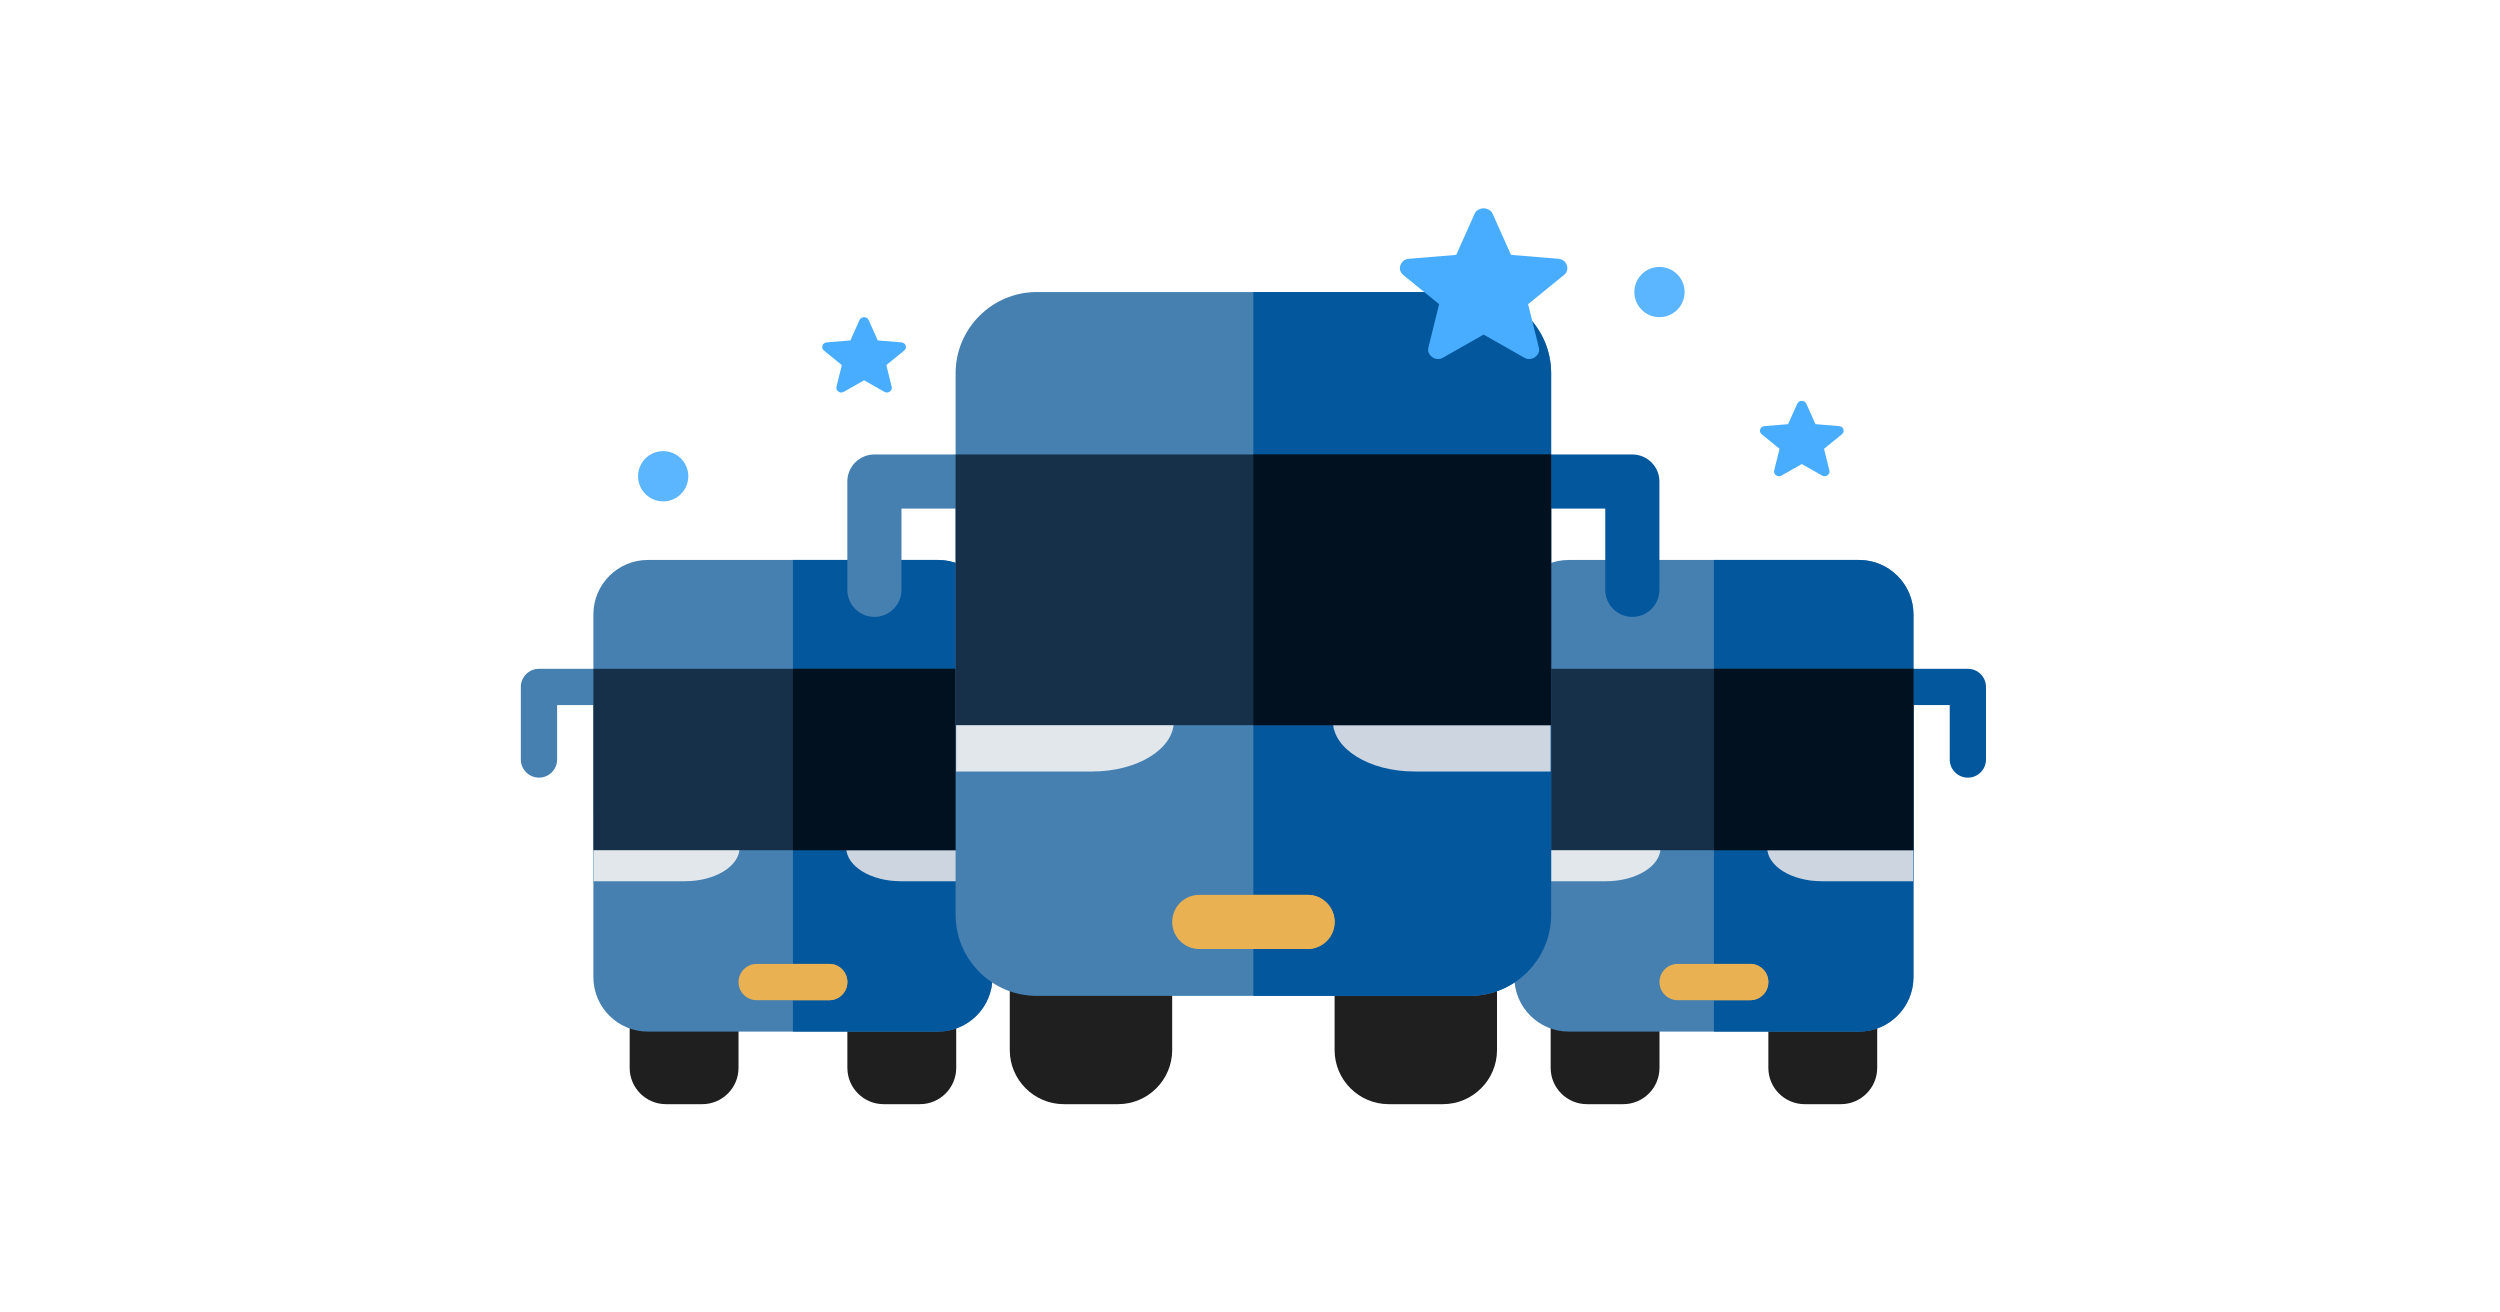 <svg width="240" height="126" viewBox="0 0 240 126" fill="none" xmlns="http://www.w3.org/2000/svg">
<path d="M134.393 36.509L132.445 37.614C132.359 37.666 132.269 37.688 132.176 37.681C132.082 37.673 132 37.644 131.929 37.592C131.859 37.541 131.804 37.476 131.765 37.399C131.726 37.322 131.718 37.235 131.741 37.139L132.258 35.049L130.533 33.645C130.454 33.578 130.406 33.503 130.386 33.418C130.367 33.333 130.373 33.25 130.404 33.169C130.435 33.088 130.481 33.022 130.544 32.97C130.607 32.918 130.693 32.885 130.803 32.87L133.079 32.682L133.959 30.714C133.998 30.626 134.059 30.559 134.141 30.515C134.224 30.471 134.308 30.449 134.393 30.449C134.479 30.449 134.563 30.471 134.646 30.515C134.728 30.559 134.789 30.626 134.828 30.714L135.708 32.682L137.984 32.87C138.094 32.885 138.18 32.918 138.243 32.97C138.305 33.022 138.352 33.088 138.383 33.169C138.415 33.25 138.421 33.333 138.401 33.418C138.382 33.503 138.333 33.578 138.254 33.645L136.529 35.049L137.046 37.139C137.069 37.235 137.061 37.322 137.022 37.399C136.983 37.477 136.928 37.541 136.858 37.592C136.787 37.644 136.705 37.673 136.611 37.681C136.518 37.689 136.428 37.666 136.342 37.614L134.393 36.509Z" fill="#48ACFF"/>
<path d="M82.952 36.509L81.004 37.614C80.918 37.666 80.828 37.688 80.734 37.681C80.64 37.673 80.558 37.644 80.488 37.592C80.417 37.541 80.363 37.476 80.323 37.399C80.284 37.322 80.276 37.235 80.3 37.139L80.816 35.049L79.091 33.645C79.013 33.578 78.964 33.503 78.945 33.418C78.925 33.333 78.931 33.25 78.962 33.169C78.993 33.088 79.04 33.022 79.103 32.97C79.166 32.918 79.252 32.885 79.361 32.87L81.638 32.682L82.518 30.714C82.557 30.626 82.618 30.559 82.7 30.515C82.782 30.471 82.866 30.449 82.952 30.449C83.038 30.449 83.122 30.471 83.204 30.515C83.287 30.559 83.347 30.626 83.386 30.714L84.266 32.682L86.543 32.87C86.653 32.885 86.739 32.918 86.801 32.97C86.864 33.022 86.911 33.088 86.942 33.169C86.973 33.25 86.979 33.333 86.96 33.418C86.94 33.503 86.891 33.578 86.813 33.645L85.088 35.049L85.604 37.139C85.628 37.235 85.62 37.322 85.581 37.399C85.542 37.477 85.487 37.541 85.416 37.592C85.346 37.644 85.264 37.673 85.17 37.681C85.076 37.689 84.986 37.666 84.9 37.614L82.952 36.509Z" fill="#48ACFF"/>
<path d="M172.972 44.546L171.024 45.652C170.938 45.703 170.848 45.725 170.754 45.718C170.66 45.711 170.578 45.681 170.507 45.63C170.437 45.578 170.382 45.514 170.343 45.436C170.304 45.359 170.296 45.272 170.319 45.176L170.836 43.086L169.111 41.682C169.033 41.615 168.984 41.54 168.964 41.455C168.945 41.37 168.951 41.287 168.982 41.206C169.013 41.125 169.06 41.059 169.123 41.007C169.185 40.955 169.271 40.922 169.381 40.908L171.657 40.72L172.537 38.751C172.577 38.663 172.637 38.596 172.72 38.552C172.802 38.508 172.886 38.486 172.972 38.486C173.057 38.486 173.141 38.508 173.224 38.552C173.306 38.596 173.367 38.663 173.406 38.751L174.286 40.72L176.563 40.908C176.672 40.922 176.758 40.956 176.821 41.007C176.883 41.059 176.93 41.125 176.962 41.206C176.993 41.287 176.999 41.37 176.979 41.455C176.96 41.54 176.911 41.616 176.832 41.682L175.107 43.086L175.624 45.176C175.647 45.272 175.639 45.359 175.6 45.436C175.561 45.514 175.506 45.578 175.436 45.63C175.366 45.681 175.283 45.71 175.19 45.718C175.096 45.726 175.006 45.704 174.92 45.652L172.972 44.546Z" fill="#48ACFF"/>
<circle cx="159.31" cy="28.037" r="2.411" fill="#5BB5FF"/>
<circle cx="63.665" cy="45.72" r="2.411" fill="#5BB5FF"/>
<path d="M140.156 74.654C139.194 74.654 138.414 73.874 138.414 72.912V65.947C138.414 64.985 139.194 64.205 140.156 64.205H147.121C148.083 64.205 148.863 64.985 148.863 65.947C148.863 66.909 148.083 67.688 147.121 67.688H141.897V72.912C141.897 73.874 141.117 74.654 140.156 74.654Z" fill="#4580B1"/>
<path d="M188.914 74.654C187.953 74.654 187.173 73.874 187.173 72.912V67.688H181.949C180.987 67.688 180.207 66.909 180.207 65.947C180.207 64.985 180.987 64.205 181.949 64.205H188.914C189.876 64.205 190.656 64.985 190.656 65.947V72.912C190.656 73.874 189.876 74.654 188.914 74.654Z" fill="#03579D"/>
<path d="M155.829 106H152.346C150.426 106 148.863 104.438 148.863 102.517V97.293C148.863 96.331 149.643 95.551 150.605 95.551H157.571C158.532 95.551 159.312 96.331 159.312 97.293V102.517C159.312 104.438 157.75 106 155.829 106Z" fill="#1F1F1F"/>
<path d="M176.728 106H173.245C171.324 106 169.762 104.438 169.762 102.517V97.293C169.762 96.331 170.542 95.551 171.503 95.551H178.469C179.431 95.551 180.211 96.331 180.211 97.293V102.517C180.21 104.438 178.648 106 176.728 106Z" fill="#1F1F1F"/>
<path d="M178.467 53.756C181.348 53.756 183.691 56.099 183.691 58.98V93.81C183.691 96.691 181.348 99.034 178.467 99.034H150.603C147.722 99.034 145.379 96.691 145.379 93.81V58.98C145.379 56.099 147.722 53.756 150.603 53.756" fill="#4580B1"/>
<path d="M164.535 53.756V99.034H178.467C181.348 99.034 183.691 96.691 183.691 93.81V58.98C183.691 56.099 181.348 53.756 178.467 53.756" fill="#03579D"/>
<path d="M183.656 84.599H174.904C172.003 84.599 169.652 83.153 169.652 81.368V78.136H183.656V84.599Z" fill="#CCD5E0"/>
<path d="M154.166 84.599H145.414V78.136H159.418V81.368C159.418 83.153 157.067 84.599 154.166 84.599Z" fill="#E2E7EC"/>
<path d="M183.691 64.205H145.379V81.62H183.691V64.205Z" fill="#153048"/>
<path d="M183.691 64.205H164.535V81.62H183.691V64.205Z" fill="#01111F"/>
<path d="M168.02 96.018H161.054C160.093 96.018 159.312 95.239 159.312 94.277C159.312 93.315 160.093 92.535 161.054 92.535H168.02C168.981 92.535 169.761 93.315 169.761 94.277C169.761 95.239 168.981 96.018 168.02 96.018Z" fill="#EAB152"/>
<path d="M168.018 92.535H164.535V96.018H168.018C168.979 96.018 169.76 95.239 169.76 94.277C169.76 93.315 168.979 92.535 168.018 92.535Z" fill="#EAB152"/>
<path d="M51.742 74.653C50.78 74.653 50 73.874 50 72.912V65.946C50 64.984 50.78 64.205 51.742 64.205H58.707C59.669 64.205 60.449 64.984 60.449 65.946C60.449 66.908 59.669 67.688 58.707 67.688H53.483V72.912C53.483 73.874 52.703 74.653 51.742 74.653Z" fill="#4580B1"/>
<path d="M100.5 74.653C99.539 74.653 98.759 73.874 98.759 72.912V67.688H93.534C92.573 67.688 91.793 66.908 91.793 65.946C91.793 64.984 92.573 64.205 93.534 64.205H100.5C101.462 64.205 102.242 64.984 102.242 65.946V72.912C102.242 73.874 101.462 74.653 100.5 74.653Z" fill="#03579D"/>
<path d="M67.415 106H63.932C62.011 106 60.449 104.437 60.449 102.517V97.292C60.449 96.33 61.229 95.551 62.191 95.551H69.157C70.118 95.551 70.898 96.33 70.898 97.292V102.517C70.898 104.437 69.336 106 67.415 106Z" fill="#1F1F1F"/>
<path d="M88.314 106H84.831C82.91 106 81.348 104.437 81.348 102.517V97.292C81.348 96.33 82.128 95.551 83.089 95.551H90.055C91.016 95.551 91.797 96.33 91.797 97.292V102.517C91.796 104.437 90.234 106 88.314 106Z" fill="#1F1F1F"/>
<path d="M90.053 53.756C92.934 53.756 95.277 56.099 95.277 58.98V93.81C95.277 96.691 92.934 99.034 90.053 99.034H62.189C59.308 99.034 56.965 96.691 56.965 93.81V58.98C56.965 56.099 59.308 53.756 62.189 53.756" fill="#4580B1"/>
<path d="M76.121 53.756V99.034H90.053C92.934 99.034 95.277 96.691 95.277 93.81V58.98C95.277 56.099 92.934 53.756 90.053 53.756" fill="#03579D"/>
<path d="M95.242 84.599H86.49C83.589 84.599 81.238 83.153 81.238 81.368V78.136H95.242V84.599Z" fill="#CCD5E0"/>
<path d="M65.752 84.599H57V78.136H71.004V81.368C71.004 83.153 68.653 84.599 65.752 84.599Z" fill="#E2E7EC"/>
<path d="M95.277 64.205H56.965V81.619H95.277V64.205Z" fill="#153048"/>
<path d="M95.277 64.205H76.121V81.619H95.277V64.205Z" fill="#01111F"/>
<path d="M79.606 96.018H72.64C71.678 96.018 70.898 95.239 70.898 94.277C70.898 93.315 71.678 92.535 72.64 92.535H79.606C80.567 92.535 81.347 93.315 81.347 94.277C81.347 95.239 80.567 96.018 79.606 96.018Z" fill="#EAB152"/>
<path d="M79.604 92.535H76.121V96.018H79.604C80.565 96.018 81.346 95.239 81.346 94.277C81.346 93.315 80.565 92.535 79.604 92.535Z" fill="#EAB152"/>
<path d="M83.943 59.222C82.508 59.222 81.344 58.059 81.344 56.623V46.228C81.344 44.793 82.508 43.629 83.943 43.629H94.338C95.772 43.629 96.936 44.793 96.936 46.228C96.936 47.664 95.772 48.827 94.338 48.827H86.541V56.623C86.541 58.059 85.377 59.222 83.943 59.222Z" fill="#4580B1"/>
<path d="M156.705 59.222C155.27 59.222 154.106 58.059 154.106 56.623V48.827H146.31C144.875 48.827 143.711 47.664 143.711 46.228C143.711 44.793 144.875 43.629 146.31 43.629H156.705C158.14 43.629 159.304 44.793 159.304 46.228V56.623C159.304 58.059 158.14 59.222 156.705 59.222Z" fill="#03579D"/>
<path d="M107.332 106H102.135C99.269 106 96.938 103.668 96.938 100.802V93.006C96.938 91.57 98.102 90.407 99.536 90.407H109.931C111.366 90.407 112.53 91.57 112.53 93.006V100.802C112.53 103.668 110.198 106 107.332 106Z" fill="#1F1F1F"/>
<path d="M138.516 106H133.319C130.453 106 128.121 103.668 128.121 100.802V93.006C128.121 91.57 129.285 90.407 130.72 90.407H141.115C142.55 90.407 143.714 91.57 143.714 93.006V100.802C143.713 103.668 141.382 106 138.516 106Z" fill="#1F1F1F"/>
<path d="M141.114 28.037C145.414 28.037 148.911 31.534 148.911 35.833V87.808C148.911 92.107 145.414 95.605 141.114 95.605H99.534C95.236 95.605 91.738 92.107 91.738 87.808V35.833C91.738 31.534 95.236 28.037 99.534 28.037" fill="#4580B1"/>
<path d="M120.324 28.037V95.605H141.114C145.413 95.605 148.91 92.107 148.91 87.808V35.833C148.91 31.534 145.413 28.037 141.114 28.037" fill="#03579D"/>
<path d="M148.858 74.064H135.797C131.469 74.064 127.961 71.905 127.961 69.242V64.419H148.858V74.064Z" fill="#CCD5E0"/>
<path d="M104.854 74.064H91.793V64.419H112.69V69.242C112.69 71.905 109.182 74.064 104.854 74.064Z" fill="#E2E7EC"/>
<path d="M148.911 43.629H91.738V69.617H148.911V43.629Z" fill="#153048"/>
<path d="M148.91 43.629H120.324V69.617H148.91V43.629Z" fill="#01111F"/>
<path d="M125.525 91.104H115.13C113.695 91.104 112.531 89.941 112.531 88.505C112.531 87.069 113.695 85.906 115.13 85.906H125.525C126.96 85.906 128.124 87.069 128.124 88.505C128.124 89.941 126.96 91.104 125.525 91.104Z" fill="#EAB152"/>
<path d="M125.522 85.906H120.324V91.104H125.522C126.956 91.104 128.12 89.941 128.12 88.505C128.12 87.069 126.956 85.906 125.522 85.906Z" fill="#EAB152"/>
<path d="M142.428 32.12L138.532 34.332C138.359 34.435 138.18 34.479 137.992 34.464C137.804 34.45 137.64 34.391 137.499 34.287C137.358 34.184 137.249 34.055 137.17 33.901C137.092 33.746 137.076 33.573 137.123 33.381L138.156 29.201L134.706 26.392C134.549 26.259 134.452 26.108 134.413 25.938C134.374 25.768 134.386 25.602 134.448 25.441C134.51 25.279 134.604 25.146 134.729 25.043C134.855 24.939 135.027 24.872 135.246 24.844L139.799 24.468L141.559 20.531C141.637 20.354 141.759 20.221 141.923 20.133C142.088 20.044 142.256 20 142.428 20C142.599 20 142.767 20.044 142.932 20.133C143.096 20.221 143.218 20.354 143.296 20.531L145.056 24.468L149.609 24.844C149.829 24.873 150.001 24.939 150.126 25.043C150.251 25.146 150.345 25.279 150.407 25.441C150.47 25.603 150.482 25.769 150.443 25.939C150.404 26.109 150.306 26.26 150.149 26.392L146.699 29.201L147.732 33.381C147.779 33.572 147.763 33.746 147.685 33.901C147.607 34.056 147.497 34.185 147.356 34.287C147.216 34.39 147.051 34.449 146.863 34.464C146.676 34.48 146.496 34.435 146.324 34.332L142.428 32.12Z" fill="#48ACFF"/>
</svg>
